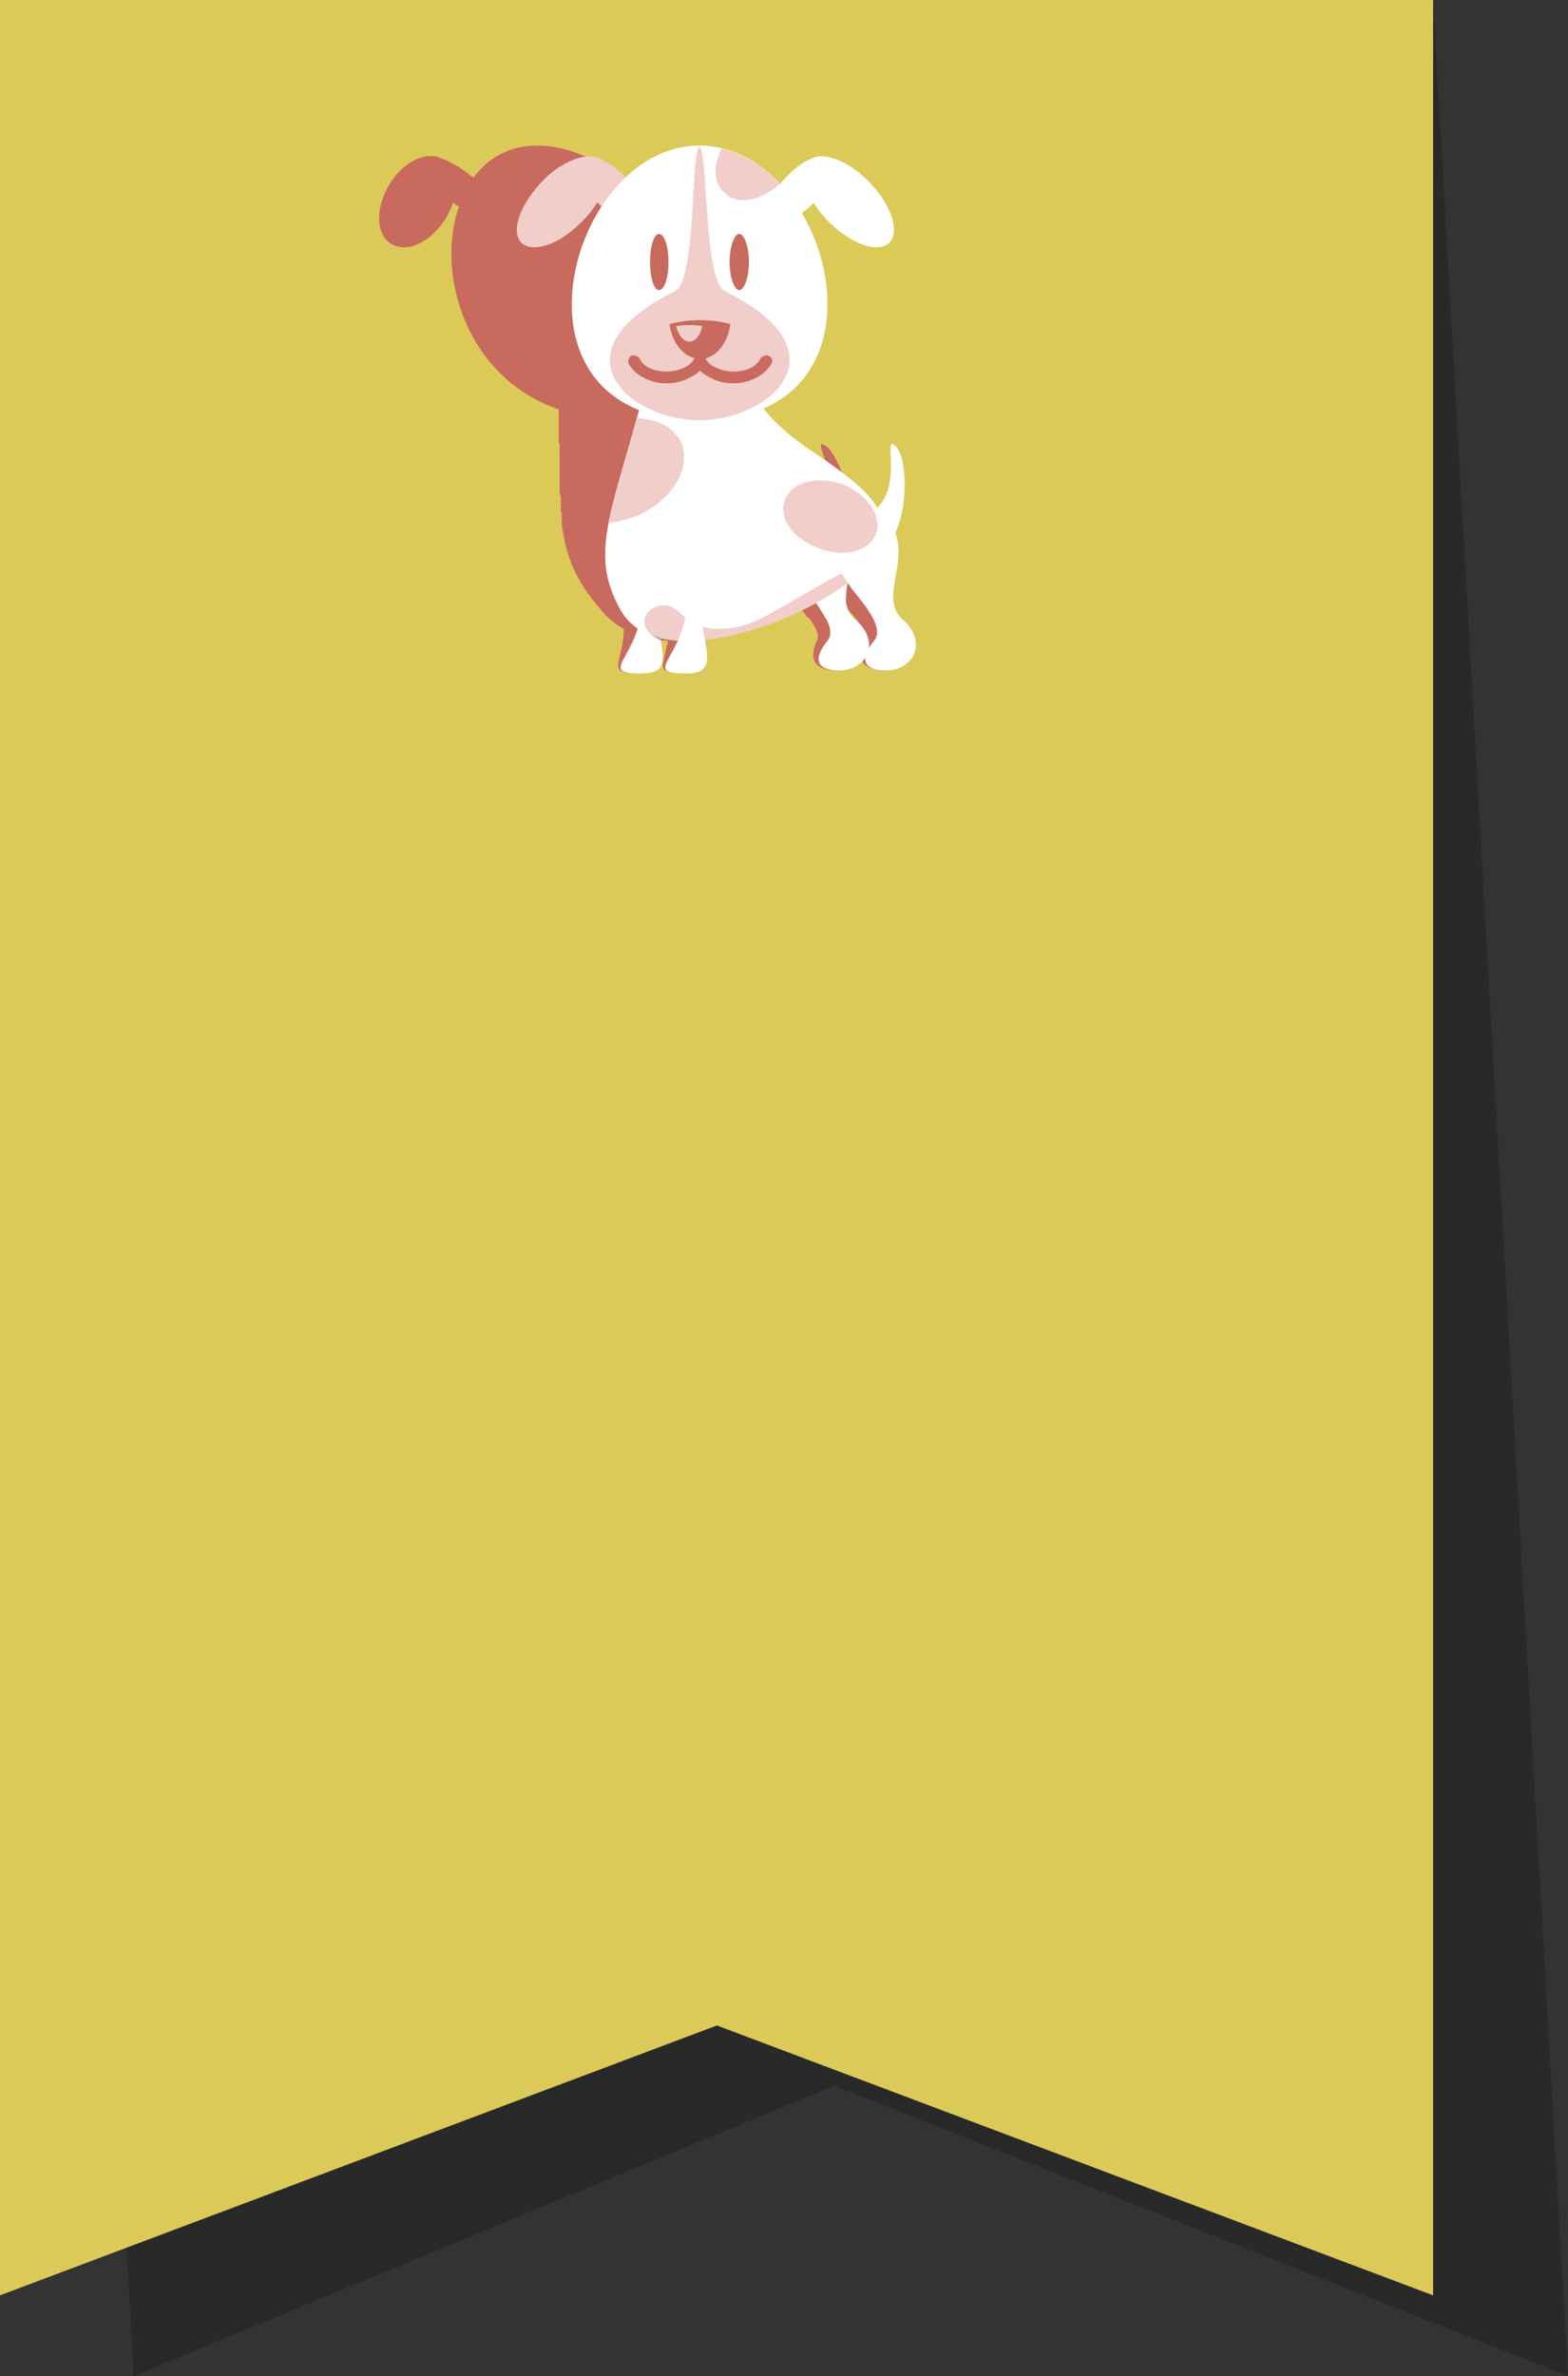 <svg width="68" height="103.01" viewBox="0 0 68 103.01" fill="none" xmlns="http://www.w3.org/2000/svg" xmlns:xlink="http://www.w3.org/1999/xlink">
	<rect x="0" y="0" width="68" height="103.01" fill="#333333" stroke="none"/>
	<desc>
			Created with Pixso.
	</desc>
	<defs/>
	<g opacity="0.2">
		<path id="&lt;Path&gt;" d="M0 0L62.15 0L68 103.01L36.18 90.42L5.8 103.01L0 0Z" fill="#000000" fill-opacity="1" fill-rule="nonzero"/>
	</g>
	<path id="&lt;Path&gt;" d="M0 0L62.15 0L62.15 99.51L31.09 87.81L0 99.51L0 0Z" fill="#DCCA58" fill-opacity="1" fill-rule="nonzero"/>
	<path id="&lt;Compound Path&gt;" d="M19.9 8.96C19.81 8.9 19.73 8.85 19.65 8.79C19.52 9.17 19.31 9.55 19.06 9.84C18.3 10.77 17.29 10.98 16.74 10.39C16.2 9.76 16.41 8.54 17.16 7.61C17.75 6.9 18.55 6.6 19.1 6.85C19.48 6.98 19.94 7.23 20.4 7.61C20.46 7.64 20.5 7.67 20.53 7.7C21.16 6.85 22.09 6.31 23.31 6.31C24.65 6.31 26.08 6.98 27.3 7.99C27.36 7.85 27.43 7.72 27.51 7.61C27.77 7.23 28.06 6.98 28.36 6.85C28.78 6.6 29.75 6.9 30.8 7.61C32.1 8.54 33.03 9.76 32.9 10.39C32.73 10.98 31.55 10.77 30.25 9.84C29.79 9.55 29.37 9.17 29.03 8.79C28.89 8.96 28.76 9.1 28.65 9.21C31.22 12.11 32.48 16.28 29.58 17.71C30.25 18.3 31.09 18.93 32.23 19.56C34.16 20.66 35.26 21.37 35.85 22C36.6 20.87 34.96 18.68 35.89 19.39C36.35 19.81 37.15 21.79 36.94 23.1C37.87 24.44 37.15 26 38.46 26.88C39.8 27.81 39.63 29.11 38.25 29.07C37.82 29.03 37.4 28.9 37.32 28.48C37.19 28.86 36.81 29.07 36.18 29.07C35.59 29.03 34.96 28.78 35.43 27.77C35.55 27.51 35.38 27.22 35.09 26.8L35.05 26.8L35.05 26.76L35 26.76L35 26.72L34.96 26.72L34.96 26.67L34.92 26.63L34.88 26.59L34.88 26.55L34.84 26.55L34.84 26.51L34.79 26.51L34.79 26.46L34.75 26.46L34.75 26.42L34.71 26.42L34.71 26.38L34.67 26.38L34.67 26.34L34.63 26.34L34.63 26.29L34.58 26.29L34.58 26.25L34.54 26.25L34.54 26.21L34.5 26.21L34.46 26.17L34.42 26.17L34.37 26.17L34.37 26.21L34.33 26.21L34.29 26.21L34.29 26.25L34.25 26.25L34.16 26.34L34.12 26.34L34 26.42L33.95 26.42L33.95 26.46L33.91 26.46L33.87 26.46L33.87 26.51L33.79 26.55L33.74 26.55L33.66 26.59L33.66 26.63L33.62 26.63L33.49 26.67L33.45 26.72L33.41 26.72L33.41 26.76L33.36 26.76L33.32 26.76L33.32 26.8L33.28 26.8L33.24 26.8L33.2 26.84L33.15 26.84L33.15 26.88L33.11 26.88L33.07 26.88L32.99 26.93L32.9 26.97L32.82 27.01L32.77 27.01L32.69 27.05L32.65 27.05L32.65 27.09L32.61 27.09L32.56 27.09L32.56 27.14L32.52 27.14L32.4 27.18L32.35 27.18L32.23 27.22L32.23 27.26L32.19 27.26L32.06 27.3L31.93 27.35L31.89 27.35L31.85 27.35L31.81 27.39L31.76 27.39L31.64 27.43L31.6 27.43L31.55 27.43L31.55 27.47L31.47 27.47L31.43 27.47L31.34 27.51L31.3 27.51L31.18 27.56L31.13 27.56L31.05 27.6L30.97 27.6L30.84 27.64L30.8 27.64L30.75 27.64L30.71 27.64L30.67 27.64L30.67 27.68L30.63 27.68L30.59 27.68L30.54 27.68L30.5 27.68L30.42 27.68L30.42 27.73L30.38 27.73L30.25 27.73L30.21 27.73L30.12 27.73L30.12 27.77L30.12 27.81L30.17 27.81L30.17 27.85L30.17 27.89L30.21 27.89L30.21 27.94L30.25 27.98L30.25 28.02L30.25 28.06L30.29 28.06L30.29 28.1L30.29 28.15L30.33 28.15L30.33 28.19L30.33 28.23L30.38 28.27L30.38 28.31L30.38 28.36L30.42 28.36L30.42 28.4L30.42 28.44L30.42 28.48L30.46 28.48L30.46 28.52C30.59 28.99 30.42 29.24 29.49 29.2C28.48 29.16 28.74 28.86 28.9 28.1L28.9 28.06L28.9 28.02L28.9 27.98L28.95 27.98L28.95 27.94L28.95 27.89L28.95 27.85L28.95 27.81L28.95 27.77L28.86 27.77L28.82 27.77L28.74 27.77L28.69 27.77L28.65 27.77L28.65 27.73L28.61 27.73L28.57 27.73L28.52 27.73L28.48 27.73L28.44 27.73L28.4 27.73L28.31 27.68L28.27 27.68L28.23 27.68L28.15 27.64L28.19 27.73L28.19 27.77C28.69 28.74 28.86 29.28 27.56 29.2C26.25 29.16 27.05 28.69 27.05 27.26C26.69 27.07 26.36 26.8 26.08 26.46C24.95 25.16 24.53 24.11 24.36 22.68L24.36 22.59L24.36 22.51L24.36 22.47L24.36 22.38L24.36 22.34L24.36 22.26L24.36 22.21L24.32 22.21L24.32 22.09L24.32 22.04L24.32 22L24.32 21.96L24.32 21.92L24.32 21.88L24.32 21.83L24.32 21.79L24.32 21.75L24.32 21.67L24.32 21.62L24.32 21.54L24.32 21.5L24.27 21.41L24.27 21.37L24.27 21.29L24.27 21.25L24.27 21.16L24.27 21.12L24.27 21.03L24.27 20.99L24.27 20.95L24.27 20.91L24.27 20.82L24.27 20.78L24.27 20.7L24.27 20.66L24.27 20.57L24.27 20.49L24.27 20.4L24.27 20.36L24.27 20.32L24.27 20.28L24.27 20.19L24.27 20.15L24.27 20.07L24.27 19.98L24.27 19.9L24.27 19.81L24.27 19.73L24.27 19.69L24.27 19.6L24.27 19.52L24.27 19.44L24.27 19.35L24.27 19.27L24.23 19.18L24.23 19.1L24.23 19.06L24.23 19.01L24.23 18.93L24.23 18.89L24.23 18.85L24.23 18.76L24.23 18.68L24.23 18.59L24.23 18.51L24.23 18.47L24.23 18.43L24.23 18.34L24.23 18.26L24.23 18.22L24.23 18.13L24.23 18.05L24.23 17.75C20.19 16.36 18.89 11.86 19.9 8.96ZM37.49 27.77C37.66 27.35 37.07 26.67 36.1 25.79C36.01 25.71 35.93 25.64 35.85 25.58L35.85 25.54L35.76 25.5L35.76 25.45L35.72 25.45L35.72 25.41L35.68 25.41L35.64 25.37L35.64 25.33L35.55 25.28L35.55 25.33L35.55 25.37L35.55 25.41L35.55 25.45L35.55 25.5L35.59 25.5L35.59 25.54L35.59 25.58L35.59 25.62L35.59 25.66L35.64 25.66L35.64 25.71L35.64 25.75L35.64 25.79L35.64 25.83L35.68 25.83L35.68 25.87L35.68 25.92C35.8 26.29 36.01 26.63 36.39 26.88C36.98 27.26 37.28 27.73 37.36 28.1C37.39 27.99 37.43 27.88 37.49 27.77Z" fill="#C96A5E" fill-opacity="1" fill-rule="evenodd"/>
	<path id="&lt;Path&gt;" d="M28.44 8.66C28.82 12.2 28.95 13.54 27.64 18.05C26.38 22.59 25.62 24.15 26.92 26.46C28.73 29.66 36.39 26.29 37.53 24.49C38.66 22.72 38.88 22 35.21 19.56C31.55 17.12 31.81 14.81 32.77 13.29C34.33 10.73 28.19 3.74 28.44 8.66Z" fill="#FFFFFF" fill-opacity="1" fill-rule="nonzero"/>
	<path id="&lt;Path&gt;" d="M28.57 24.4C27.85 27.43 29.96 29.32 27.56 29.2C25.66 29.11 28.65 28.1 27.64 24.44C27.3 23.14 28.78 23.6 28.57 24.4Z" fill="#FFFFFF" fill-opacity="1" fill-rule="nonzero"/>
	<path id="&lt;Path&gt;" d="M35.97 22.09C38.08 23.6 35.8 25.79 37.11 26.88C38.2 27.81 37.66 29.11 36.27 29.07C35.68 29.03 35.09 28.78 35.89 27.77C36.23 27.35 35.8 26.67 35.13 25.79C32.73 22.84 34.29 20.87 35.97 22.09Z" fill="#FFFFFF" fill-opacity="1" fill-rule="nonzero"/>
	<path id="&lt;Path&gt;" d="M38.67 23.39C39.47 22.09 39.3 19.81 38.88 19.39C38.12 18.59 39.47 21.54 37.45 22.42C35.93 23.1 37.19 25.71 38.67 23.39Z" fill="#FFFFFF" fill-opacity="1" fill-rule="nonzero"/>
	<path id="&lt;Path&gt;" d="M26.38 22.68C26.8 22.63 27.22 22.51 27.68 22.34C29.16 21.67 30 20.28 29.54 19.18C29.24 18.55 28.53 18.17 27.64 18.13C27.05 20.11 26.63 21.5 26.38 22.68Z" fill="#F1CECA" fill-opacity="1" fill-rule="nonzero"/>
	<path id="&lt;Path&gt;" d="M28.36 27.56C31.01 28.48 35.93 26.25 37.32 24.78C37.11 24.11 33.66 26.72 32.35 27.09C31.01 27.47 30.16 27.26 29.41 26.51C28.69 25.79 27.3 26.72 28.31 27.56C28.31 27.56 28.33 27.56 28.36 27.56Z" fill="#A8A8A8" fill-opacity="1" fill-rule="nonzero"/>
	<path id="&lt;Path&gt;" d="M36.98 25.58C36.79 25.33 36.63 25.09 36.52 24.86C37.02 24.61 37.36 24.57 37.32 24.91C37.28 25.07 37.15 25.28 36.98 25.58Z" fill="#A8A8A8" fill-opacity="1" fill-rule="nonzero"/>
	<path id="&lt;Path&gt;" d="M28.44 26.34C28.48 26.88 28.57 27.39 28.65 27.77C28.54 27.71 28.43 27.64 28.31 27.56C27.73 27.05 27.98 26.5 28.44 26.34Z" fill="#A8A8A8" fill-opacity="1" fill-rule="nonzero"/>
	<path id="&lt;Path&gt;" d="M30.46 27.18C30.54 27.73 30.67 28.19 30.67 28.52C30.19 28.47 29.72 28.33 29.24 28.1C29.41 27.77 29.62 27.3 29.7 26.76C29.93 26.95 30.18 27.09 30.46 27.18Z" fill="#A8A8A8" fill-opacity="1" fill-rule="nonzero"/>
	<path id="&lt;Path&gt;" d="M36.86 24.74C36.77 25.16 36.69 25.54 36.69 25.92C36.48 26.21 36.14 26.51 35.8 26.8C35.64 26.51 35.43 26.17 35.13 25.79C35.08 25.76 35.03 25.72 35 25.66C35.72 25.24 36.39 24.86 36.86 24.74Z" fill="#FFFFFF" fill-opacity="1" fill-rule="nonzero"/>
	<path id="&lt;Path&gt;" d="M28.31 27.56C27.3 26.72 28.69 25.79 29.41 26.51C30.17 27.26 31.01 27.47 32.35 27.09C33.66 26.72 37.11 24.11 37.32 24.78C35.93 26.25 31.01 28.48 28.36 27.56C28.33 27.56 28.31 27.56 28.31 27.56Z" fill="#F1CECA" fill-opacity="1" fill-rule="nonzero"/>
	<path id="&lt;Path&gt;" d="M30.5 24.4C29.75 27.43 31.89 29.32 29.49 29.2C27.6 29.11 30.59 28.1 29.58 24.44C29.24 23.14 30.67 23.6 30.5 24.4Z" fill="#FFFFFF" fill-opacity="1" fill-rule="nonzero"/>
	<path id="&lt;Path&gt;" d="M37.99 22.09C40.14 23.6 37.87 25.79 39.17 26.88C40.22 27.81 39.68 29.11 38.29 29.07C37.7 29.03 37.11 28.78 37.91 27.77C38.25 27.35 37.87 26.67 37.15 25.79C34.75 22.84 36.31 20.87 37.99 22.09Z" fill="#FFFFFF" fill-opacity="1" fill-rule="nonzero"/>
	<path id="&lt;Path&gt;" d="M36.52 20.99C35.43 20.61 34.33 20.91 34.04 21.67C33.74 22.47 34.42 23.39 35.51 23.77C36.6 24.19 37.7 23.9 37.99 23.14C38.25 22.34 37.61 21.41 36.52 20.99Z" fill="#F1CECA" fill-opacity="1" fill-rule="nonzero"/>
	<path id="&lt;Path&gt;" d="M26.25 7.11C25.92 6.52 24.78 6.73 23.77 7.61C22.76 8.54 22.17 9.76 22.51 10.39C22.84 10.98 23.98 10.77 24.99 9.84C26 8.96 26.59 7.74 26.25 7.11Z" fill="#F1CECA" fill-opacity="1" fill-rule="nonzero"/>
	<path id="&lt;Path&gt;" d="M25.24 6.9C24.91 7.23 25.2 8.07 25.92 8.79C26.59 9.46 27.39 9.8 27.73 9.46C28.02 9.17 27.73 8.33 27.05 7.61C26.34 6.9 25.54 6.6 25.24 6.9Z" fill="#F1CECA" fill-opacity="1" fill-rule="nonzero"/>
	<path id="&lt;Path&gt;" d="M34.96 7.11C35.3 6.52 36.39 6.73 37.4 7.61C38.46 8.54 39 9.76 38.67 10.39C38.33 10.98 37.24 10.77 36.18 9.84C35.17 8.96 34.63 7.74 34.96 7.11Z" fill="#FFFFFF" fill-opacity="1" fill-rule="nonzero"/>
	<path id="&lt;Path&gt;" d="M35.97 6.9C36.27 7.23 35.97 8.07 35.3 8.79C34.63 9.46 33.78 9.8 33.49 9.46C33.15 9.17 33.45 8.33 34.16 7.61C34.84 6.9 35.64 6.6 35.97 6.9Z" fill="#FFFFFF" fill-opacity="1" fill-rule="nonzero"/>
	<path id="&lt;Path&gt;" d="M30.33 6.31C36.1 6.31 39.21 18.22 30.33 18.22C21.46 18.22 24.61 6.31 30.33 6.31Z" fill="#FFFFFF" fill-opacity="1" fill-rule="nonzero"/>
	<path id="&lt;Path&gt;" d="M30.33 18.22C27.3 18.22 23.9 15.27 29.28 12.62C30.21 12.16 29.96 6.39 30.33 6.39C30.71 6.39 30.5 12.16 31.43 12.62C36.81 15.27 33.36 18.22 30.33 18.22Z" fill="#F1CECA" fill-opacity="1" fill-rule="nonzero"/>
	<path id="&lt;Path&gt;" d="M29.03 14.05C29.45 13.94 29.9 13.88 30.38 13.88C30.83 13.88 31.26 13.94 31.68 14.05C31.55 14.93 31.01 15.56 30.38 15.56C29.7 15.56 29.16 14.93 29.03 14.05Z" fill="#C96A5E" fill-opacity="1" fill-rule="nonzero"/>
	<path id="&lt;Path&gt;" d="M29.32 14.13C29.52 14.11 29.72 14.09 29.91 14.09C30.08 14.09 30.26 14.11 30.46 14.13C30.38 14.51 30.17 14.81 29.91 14.81C29.62 14.81 29.41 14.51 29.32 14.13Z" fill="#F1CECA" fill-opacity="1" fill-rule="nonzero"/>
	<path id="&lt;Path&gt;" d="M30.12 15.52C30.21 15.4 30.38 15.35 30.5 15.44C30.59 15.52 30.63 15.69 30.59 15.77C30.42 16.03 30.25 16.2 30 16.32C29.66 16.53 29.28 16.62 28.9 16.62C28.48 16.62 28.1 16.49 27.81 16.32C27.58 16.18 27.4 16 27.26 15.77C27.22 15.65 27.26 15.52 27.35 15.44C27.47 15.35 27.64 15.44 27.73 15.52C27.78 15.66 27.89 15.79 28.06 15.9C28.27 16.03 28.61 16.11 28.9 16.11C29.2 16.11 29.49 16.03 29.75 15.9C29.91 15.82 30.04 15.69 30.12 15.52Z" fill="#C96A5E" fill-opacity="1" fill-rule="nonzero"/>
	<path id="&lt;Path&gt;" d="M30.12 15.77C30.08 15.69 30.12 15.52 30.21 15.44C30.33 15.35 30.5 15.4 30.59 15.52C30.67 15.69 30.8 15.82 30.97 15.9C31.22 16.03 31.51 16.11 31.81 16.11C32.14 16.11 32.44 16.03 32.65 15.9C32.82 15.79 32.93 15.66 32.99 15.52C33.07 15.44 33.24 15.35 33.36 15.44C33.49 15.52 33.53 15.65 33.45 15.77C33.31 16 33.13 16.18 32.9 16.32C32.61 16.49 32.23 16.62 31.81 16.62C31.43 16.62 31.05 16.53 30.71 16.32C30.49 16.21 30.29 16.03 30.12 15.77Z" fill="#C96A5E" fill-opacity="1" fill-rule="nonzero"/>
	<path id="&lt;Path&gt;" d="M31.3 6.43C30.92 7.19 30.92 7.95 31.43 8.37C31.98 8.92 33.03 8.71 33.83 7.95C33.11 7.23 32.27 6.69 31.3 6.43Z" fill="#F1CECA" fill-opacity="1" fill-rule="nonzero"/>
	<path id="&lt;Path&gt;" d="M32.06 12.58C32.27 12.58 32.48 12.03 32.48 11.36C32.48 10.68 32.27 10.14 32.06 10.14C31.85 10.14 31.64 10.68 31.64 11.36C31.64 12.03 31.85 12.58 32.06 12.58Z" fill="#C96A5E" fill-opacity="1" fill-rule="nonzero"/>
	<path id="&lt;Path&gt;" d="M28.57 12.58C28.82 12.58 28.99 12.03 28.99 11.36C28.99 10.68 28.82 10.14 28.57 10.14C28.36 10.14 28.19 10.68 28.19 11.36C28.19 12.03 28.36 12.58 28.57 12.58Z" fill="#C96A5E" fill-opacity="1" fill-rule="nonzero"/>
</svg>
